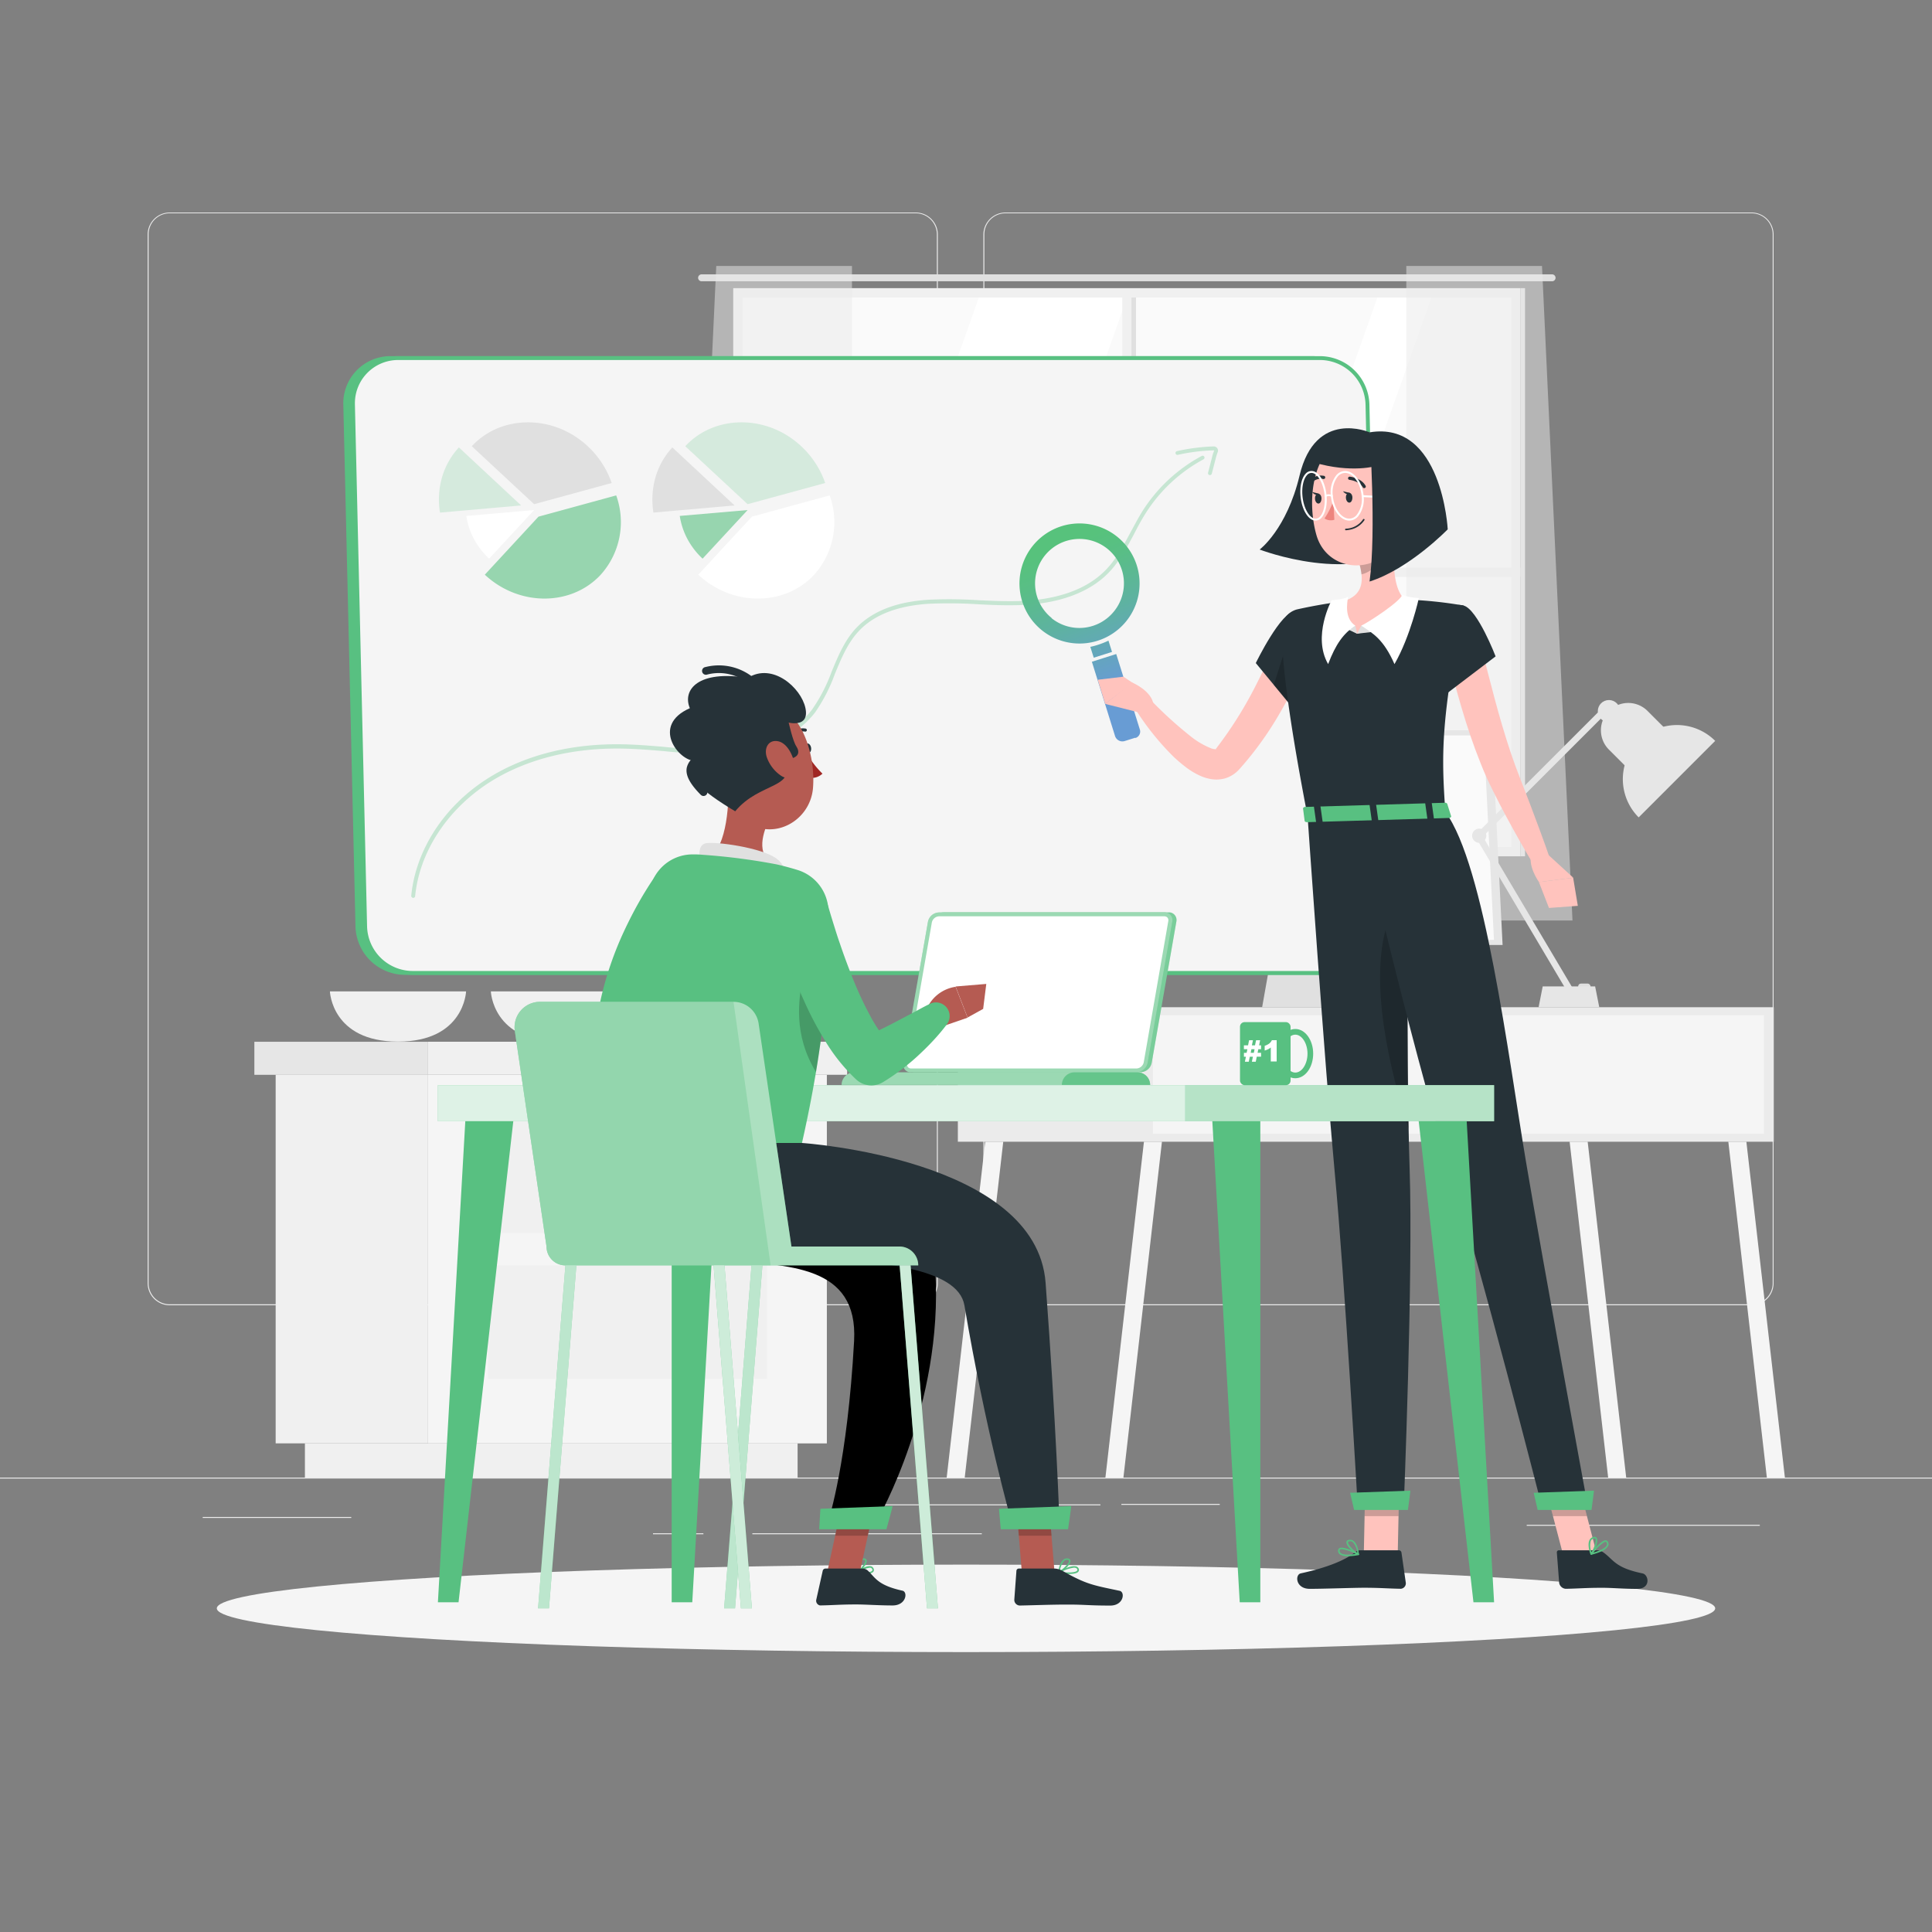 <svg xmlns="http://www.w3.org/2000/svg" xmlns:xlink="http://www.w3.org/1999/xlink" id="Ebene_1" data-name="Ebene 1" viewBox="0 0 500 500"><rect x="0" y="0" width="500" height="500" fill="#808080" stroke="none"/><defs><style>.cls-1,.cls-8{fill:#ebebeb;}.cls-2{fill:#f0f0f0;}.cls-3{fill:#f5f5f5;}.cls-4{fill:#e6e6e6;}.cls-5{fill:#fafafa;}.cls-19,.cls-21,.cls-22,.cls-26,.cls-27,.cls-28,.cls-6{fill:#fff;}.cls-7{fill:#e0e0e0;}.cls-26,.cls-8{opacity:0.5;}.cls-10,.cls-11,.cls-15,.cls-19,.cls-20,.cls-21,.cls-22,.cls-23,.cls-26,.cls-27,.cls-28,.cls-8{isolation:isolate;}.cls-10,.cls-11,.cls-20,.cls-23,.cls-9{fill:#58c081;}.cls-10,.cls-15,.cls-16,.cls-21{opacity:0.2;}.cls-11,.cls-27{opacity:0.6;}.cls-12,.cls-20{opacity:0.3;}.cls-13{fill:#263238;}.cls-14{fill:#ffc3bd;}.cls-17{fill:#ed847e;}.cls-18{fill:url(#Neues_Verlaufsfeld_1);}.cls-19,.cls-23{opacity:0.8;}.cls-22{opacity:0.4;}.cls-24{fill:#a02724;}.cls-25{fill:#b55b52;}.cls-28{opacity:0.7;}</style><linearGradient id="Neues_Verlaufsfeld_1" x1="186.11" y1="127.6" x2="234.51" y2="154.91" gradientTransform="translate(212.84 -76.83) rotate(39.53)" gradientUnits="userSpaceOnUse"><stop offset="0.02" stop-color="#57c27c"></stop><stop offset="0.15" stop-color="#59be86"></stop><stop offset="0.37" stop-color="#5eb2a1"></stop><stop offset="0.66" stop-color="#679fcc"></stop><stop offset="0.7" stop-color="#689cd4"></stop></linearGradient></defs><g id="freepik--background-complete--inject-49"><rect class="cls-1" y="382.4" width="500" height="0.25"></rect><rect class="cls-1" x="290.21" y="389.21" width="25.46" height="0.25"></rect><rect class="cls-1" x="395.11" y="394.62" width="60.33" height="0.25"></rect><rect class="cls-1" x="222.46" y="389.33" width="62.33" height="0.25"></rect><rect class="cls-1" x="169" y="396.81" width="13.04" height="0.25"></rect><rect class="cls-1" x="194.71" y="396.81" width="59.38" height="0.25"></rect><rect class="cls-1" x="52.46" y="392.59" width="38.45" height="0.25"></rect><path class="cls-1" d="M237,337.8H43.91a5.71,5.71,0,0,1-5.7-5.71V60.66A5.71,5.71,0,0,1,43.91,55H237a5.71,5.71,0,0,1,5.71,5.71h0V332.09A5.71,5.71,0,0,1,237,337.8ZM43.91,55.2a5.46,5.46,0,0,0-5.45,5.46V332.09a5.46,5.46,0,0,0,5.45,5.46H237a5.48,5.48,0,0,0,5.46-5.46V60.66A5.48,5.48,0,0,0,237,55.2Z"></path><path class="cls-1" d="M453.31,337.8H260.21a5.73,5.73,0,0,1-5.71-5.71V60.66A5.72,5.72,0,0,1,260.21,55h193.1A5.71,5.71,0,0,1,459,60.66V332.09A5.7,5.7,0,0,1,453.31,337.8ZM260.21,55.2a5.48,5.48,0,0,0-5.46,5.46V332.09a5.48,5.48,0,0,0,5.46,5.46h193.1a5.48,5.48,0,0,0,5.46-5.46V60.66a5.48,5.48,0,0,0-5.46-5.46Z"></path><path class="cls-2" d="M120.62,256.57s-.44,13-17.62,13-17.62-13-17.62-13Z"></path><path class="cls-2" d="M162.27,256.57s-.45,13-17.62,13-17.62-13-17.62-13Z"></path><rect class="cls-2" x="71.34" y="278.15" width="39.43" height="95.39"></rect><rect class="cls-2" x="78.91" y="373.54" width="127.51" height="8.86"></rect><rect class="cls-3" x="110.77" y="278.16" width="103.22" height="95.39"></rect><rect class="cls-2" x="126.28" y="289.76" width="72.21" height="29.35"></rect><rect class="cls-2" x="126.28" y="327.47" width="72.21" height="29.35"></rect><rect class="cls-2" x="110.77" y="269.6" width="108.47" height="8.55"></rect><rect class="cls-4" x="65.83" y="269.61" width="44.94" height="8.55"></rect><rect class="cls-5" x="191.15" y="75.96" width="200.95" height="144.26"></rect><polygon class="cls-6" points="202.58 220.22 253.7 75.96 292.06 75.96 240.94 220.22 202.58 220.22"></polygon><polygon class="cls-6" points="305.73 220.22 356.84 75.96 370.83 75.96 319.72 220.22 305.73 220.22"></polygon><path class="cls-7" d="M401.68,71H181.57a.91.91,0,0,0-.9.89h0a.9.9,0,0,0,.9.9H401.68a.9.9,0,0,0,.9-.9h0A.91.91,0,0,0,401.68,71Z"></path><rect class="cls-2" x="290.44" y="75.65" width="2.38" height="144.88"></rect><rect class="cls-7" x="292.81" y="75.65" width="1.19" height="144.88"></rect><rect class="cls-2" x="189.76" y="146.91" width="203.73" height="2.38"></rect><path class="cls-2" d="M393.49,219.23h0V74.57H189.76V219.23h0v2.38H393.49Zm-201.35,0V77h199V219.23Z"></path><rect class="cls-7" x="393.49" y="74.57" width="1.19" height="147.04"></rect><polygon class="cls-8" points="363.95 68.82 363.95 238.23 406.96 238.23 399.07 68.82 363.95 68.82"></polygon><polygon class="cls-8" points="220.49 68.82 220.49 238.23 177.48 238.23 185.37 68.82 220.49 68.82"></polygon><rect class="cls-1" x="247.89" y="260.67" width="211.16" height="34.81"></rect><rect class="cls-3" x="378.82" y="262.74" width="77.68" height="30.67"></rect><rect class="cls-3" x="298.38" y="262.74" width="77.68" height="30.67"></rect><polygon class="cls-3" points="290.74 382.4 286.08 382.4 296.05 295.48 300.71 295.48 290.74 382.4"></polygon><polygon class="cls-3" points="249.67 382.4 245 382.4 254.97 295.48 259.64 295.48 249.67 382.4"></polygon><polygon class="cls-3" points="416.19 382.4 420.86 382.4 410.89 295.48 406.22 295.48 416.19 382.4"></polygon><polygon class="cls-3" points="457.26 382.4 461.93 382.4 451.96 295.48 447.29 295.48 457.26 382.4"></polygon><polygon class="cls-7" points="349.77 222.33 333.44 222.33 326.64 260.67 342.97 260.67 349.77 222.33"></polygon><polygon class="cls-4" points="386.09 189 294.76 189 297.54 244.56 388.87 244.56 386.09 189"></polygon><polygon class="cls-5" points="383.99 190.32 296.99 190.32 299.64 243.24 386.64 243.24 383.99 190.32"></polygon><rect class="cls-7" x="408.42" y="254.55" width="3.21" height="1.48" rx="0.72"></rect><path class="cls-4" d="M443.89,191.74l-19.8,19.8a14,14,0,0,1,19.8-19.8Z"></path><path class="cls-4" d="M416.39,194l7.72,7.72,10-10L426.39,184a7.06,7.06,0,0,0-10,0l0,0h0a7.06,7.06,0,0,0,0,10Z"></path><rect class="cls-4" x="376.03" y="198.93" width="46.6" height="1.67" transform="translate(-24.3 340.88) rotate(-45)"></rect><rect class="cls-4" x="393.76" y="213.15" width="1.67" height="46.6" transform="translate(-65.41 234.35) rotate(-30.67)"></rect><circle class="cls-4" cx="416.39" cy="184.05" r="2.88"></circle><circle class="cls-4" cx="382.82" cy="216.28" r="1.84"></circle><polygon class="cls-4" points="399.25 255.28 412.82 255.28 413.89 260.67 398.19 260.67 399.25 255.28"></polygon></g><g id="freepik--Shadow--inject-49"><ellipse id="freepik--path--inject-49" class="cls-3" cx="250" cy="416.24" rx="193.89" ry="11.32"></ellipse></g><g id="freepik--Board--inject-49"><path class="cls-9" d="M343.31,251.79H104.76a12.38,12.38,0,0,1-12.28-12L89.35,104.67a11.71,11.71,0,0,1,11.4-12H339.62a12.38,12.38,0,0,1,12.28,12L355,239.79a11.71,11.71,0,0,1-11.4,12Z"></path><path class="cls-9" d="M343.31,252.29H104.76A12.86,12.86,0,0,1,92,239.81L88.85,104.68a12.2,12.2,0,0,1,11.87-12.51h238.9a12.86,12.86,0,0,1,12.78,12.49l3.13,135.12a12.2,12.2,0,0,1-11.87,12.51ZM101.07,93.17a11.18,11.18,0,0,0-11.22,11.16v.33L93,239.78a11.85,11.85,0,0,0,11.78,11.51H343.31a11.19,11.19,0,0,0,11.22-11.18v-.3L351.4,104.68a11.85,11.85,0,0,0-11.78-11.51Z"></path><path class="cls-3" d="M345.31,251.79H106.76a12.38,12.38,0,0,1-12.28-12L91.35,104.67a11.71,11.71,0,0,1,11.4-12H341.62a12.38,12.38,0,0,1,12.28,12L357,239.79a11.71,11.71,0,0,1-11.4,12Z"></path><path class="cls-9" d="M345.31,252.29H106.76A12.86,12.86,0,0,1,94,239.81L90.85,104.68a12.2,12.2,0,0,1,11.87-12.51h238.9a12.86,12.86,0,0,1,12.78,12.49l3.13,135.12a12.2,12.2,0,0,1-11.87,12.51ZM103.07,93.17a11.18,11.18,0,0,0-11.22,11.16v.33L95,239.78a11.85,11.85,0,0,0,11.78,11.51H345.31a11.19,11.19,0,0,0,11.22-11.18v-.3L353.4,104.68a11.85,11.85,0,0,0-11.78-11.51Z"></path><path class="cls-7" d="M138.23,130.48l-16.13-15c7.63-8.24,21.19-8.24,30,0a23.4,23.4,0,0,1,6.2,9.52Z"></path><path class="cls-10" d="M134.87,130.81l-21,1.85a21,21,0,0,1,.52-9.12,19.39,19.39,0,0,1,4.37-7.75Z"></path><path class="cls-6" d="M138.23,132l-11.64,12.58a19.66,19.66,0,0,1-3.91-5.06,18.71,18.71,0,0,1-2-6Z"></path><path class="cls-11" d="M139.36,133.71l20.11-5.5a20.36,20.36,0,0,1-4,20.52c-7.63,8.24-21.19,8.24-30,0Z"></path><path class="cls-10" d="M193.48,130.48l-16.13-15c7.63-8.24,21.19-8.24,30,0a23.52,23.52,0,0,1,6.21,9.52Z"></path><path class="cls-7" d="M190.11,130.81l-21,1.85a20.82,20.82,0,0,1,.53-9.12,19.25,19.25,0,0,1,4.36-7.75Z"></path><path class="cls-11" d="M193.48,132l-11.65,12.58a19.66,19.66,0,0,1-3.91-5.06,18.71,18.71,0,0,1-2-6Z"></path><path class="cls-6" d="M194.6,133.71l20.11-5.5a20.32,20.32,0,0,1-4,20.52c-7.63,8.24-21.19,8.24-30,0Z"></path><g class="cls-12"><path class="cls-9" d="M106.93,232.37h-.05a.52.52,0,0,1-.45-.55c1.14-11.78,8.44-23.07,19.53-30.19,9.61-6.17,21.82-9.29,35.39-9,3.48.07,7,.36,10.43.65a110.79,110.79,0,0,0,15.67.54c5.85-.35,16.59-2.14,22.75-10.24a42.91,42.91,0,0,0,5-9.68c1.66-4,3.37-8.21,6.44-11.43,4.08-4.29,10.35-6.73,18.65-7.26a114.77,114.77,0,0,1,12.85.12c3.69.17,7.51.35,11.26.2,6.62-.26,15.77-1.85,21.74-8,2.74-2.8,4.64-6.38,6.48-9.84,1-1.8,1.95-3.67,3.06-5.43A41.3,41.3,0,0,1,311,118a.5.5,0,0,1,.67.19h0a.51.51,0,0,1-.2.68,40.41,40.41,0,0,0-15,14c-1.09,1.73-2.08,3.58-3,5.37-1.87,3.52-3.8,7.16-6.65,10.07-4.91,5-12.66,7.89-22.42,8.27-3.78.15-7.62,0-11.33-.2a117.88,117.88,0,0,0-12.75-.12c-8,.51-14.09,2.85-18,7-2.94,3.08-4.61,7.17-6.24,11.12A43.48,43.48,0,0,1,211,184.3c-6.41,8.41-17.47,10.27-23.5,10.63a111.19,111.19,0,0,1-15.8-.55c-3.4-.28-6.92-.57-10.37-.64-13.33-.28-25.39,2.79-34.83,8.85-10.83,7-18,18-19.07,29.45A.54.54,0,0,1,106.93,232.37Z"></path><path class="cls-9" d="M313.09,122.94H313a.5.5,0,0,1-.35-.61l1.09-4.25a10.27,10.27,0,0,1,.47-1.42.11.11,0,0,0,0-.11,48.71,48.71,0,0,0-9.39,1.16.49.49,0,0,1-.59-.37h0a.49.49,0,0,1,.37-.59h0a51.47,51.47,0,0,1,9.5-1.22,1.09,1.09,0,0,1,.92.46,1.11,1.11,0,0,1,.11,1.07,9.58,9.58,0,0,0-.42,1.28l-1.1,4.25A.49.49,0,0,1,313.09,122.94Z"></path></g></g><g id="freepik--character-2--inject-49"><path class="cls-13" d="M354.44,111.89s-14-6.14-18.11,11.17C333,137,326,142.22,326,142.22s24.75,9.56,38.55-1.65Z"></path><path class="cls-14" d="M338.17,170.17c-.51,1.38-1,2.56-1.54,3.8s-1.1,2.43-1.67,3.63c-1.15,2.4-2.45,4.72-3.77,7a87.13,87.13,0,0,1-9.27,13.13l-.67.76c-.24.27-.36.44-.86.95a8,8,0,0,1-3.34,2,8.34,8.34,0,0,1-3.55.2,11.48,11.48,0,0,1-2.74-.8,19.56,19.56,0,0,1-4-2.4,38.53,38.53,0,0,1-3.22-2.77,69.36,69.36,0,0,1-9.94-12.52l3.55-2.68a103,103,0,0,0,10.88,10,20.7,20.7,0,0,0,5.52,3.24c.8.27,1.35.15,1.21.11s-.13,0-.1,0a4.52,4.52,0,0,0,.38-.51l.55-.72a103.1,103.1,0,0,0,7.9-12.32c1.18-2.16,2.28-4.37,3.35-6.59.53-1.11,1.05-2.22,1.55-3.34s1-2.29,1.4-3.3Z"></path><path class="cls-13" d="M335.32,158.14C331.58,158,325,171.6,325,171.6l9.73,11.79s11.34-14.23,9.79-18.83C342.86,159.77,340.76,158.33,335.32,158.14Z"></path><polygon class="cls-15" points="334.7 161.42 329.64 177.27 334.2 182.78 334.7 161.42"></polygon><polygon class="cls-14" points="361.73 402.23 352.95 402.23 353.38 381.89 362.16 381.89 361.73 402.23"></polygon><path class="cls-13" d="M352.1,401.21H362a.7.7,0,0,1,.7.6l1.12,7.81a1.41,1.41,0,0,1-1.25,1.55h-.16c-3.44-.06-5.1-.26-9.44-.26-2.67,0-10.33.28-14,.28s-3.88-3.65-2.35-4c6.88-1.48,11.74-3.52,14.06-5.47A2.29,2.29,0,0,1,352.1,401.21Z"></path><g class="cls-16"><polygon points="353.38 381.89 353.16 392.38 361.94 392.38 362.17 381.89 353.38 381.89"></polygon></g><path class="cls-13" d="M331.79,162.49c-.19,5.56.77,18.53,6.61,48.72l35.66-1.06c-1-14.49-1.31-23.44,4.74-53.43a106.1,106.1,0,0,0-15.2-1.55,113.82,113.82,0,0,0-16.2.49c-4.12.5-8.57,1.35-11.49,2A5.17,5.17,0,0,0,331.79,162.49Z"></path><path class="cls-14" d="M361.45,137c-.87,5.24-1.6,14.82,2.15,18.18A20.21,20.21,0,0,1,351.23,164c-8.22-4.17-3.83-8.34-3.83-8.34,5.77-1.56,5.49-5.87,4.36-9.89Z"></path><polygon class="cls-7" points="351.23 164 352.29 161.92 358 163.21 351.23 164"></polygon><path class="cls-6" d="M352.29,161.92c1.84-.84,10.32-6.36,10.65-8.09.67.73,4.26.95,4.26.95s-2.15,9.87-6.31,17.09C358.05,165.43,355.35,163.92,352.29,161.92Z"></path><polygon class="cls-7" points="351.23 164 350.75 161.92 347.25 162.17 351.23 164"></polygon><path class="cls-6" d="M350.75,161.92c-2.83-1.88-2.14-5.81-1.86-7.53-.67.72-4.26.94-4.26.94s-5.08,9.32-.91,16.54C345.69,166.69,347.69,163.92,350.75,161.92Z"></path><path class="cls-15" d="M357.5,140.57l-5.73,5.2a17.47,17.47,0,0,1,.58,2.86c2.21-.39,5.19-2.92,5.35-5.25A7.83,7.83,0,0,0,357.5,140.57Z"></path><path class="cls-14" d="M364.3,125c-.11,8.72,0,12.41-4.14,17.08-6.28,7-17,5-19.46-3.58-2.24-7.71-1.69-20.67,6.65-24.55a11.89,11.89,0,0,1,16.95,11Z"></path><path class="cls-6" d="M363.59,129.19h0l-10.95-.54a.25.25,0,0,1-.24-.26h0a.25.25,0,0,1,.26-.24h0l10.95.54a.25.25,0,0,1,.23.27h0a.24.24,0,0,1-.25.23Z"></path><path class="cls-13" d="M338.4,211.21s4.51,65.25,7,91.92c2.61,27.75,6,87.22,6,87.22h11.87s2.48-60.48,1.54-87.85c-1-29.83-.37-92.06-.37-92.06Z"></path><polygon class="cls-9" points="364.37 390.77 350.44 390.77 349.41 386.33 365.02 385.78 364.37 390.77"></polygon><path class="cls-15" d="M364.35,233.74c-1.44-1.6-3-.77-4.78,3.79-5.93,15.56.39,40.39,5,54.69C364.26,274.42,364.27,251,364.35,233.74Z"></path><path class="cls-13" d="M350,128.76c0,.71-.32,1.3-.78,1.32s-.86-.53-.9-1.24.31-1.3.78-1.32S350,128.05,350,128.76Z"></path><path class="cls-13" d="M342,129c0,.71-.32,1.3-.78,1.32s-.86-.53-.9-1.24.31-1.3.78-1.32S342,128.24,342,129Z"></path><path class="cls-13" d="M341.29,127.74l-1.72-.41S340.51,128.62,341.29,127.74Z"></path><path class="cls-17" d="M345.08,129.53a18.6,18.6,0,0,1-2.3,4.64,3,3,0,0,0,2.55.35Z"></path><path class="cls-13" d="M349.32,137.1a6.67,6.67,0,0,1-1,.13.21.21,0,0,1-.22-.2h0a.22.22,0,0,1,.2-.21,5.55,5.55,0,0,0,4.46-2.42.21.21,0,0,1,.29-.07h0a.19.19,0,0,1,.07.27h0A5.83,5.83,0,0,1,349.32,137.1Z"></path><path class="cls-14" d="M367,132.86a6.34,6.34,0,0,1-3.14,3.71c-2,1-3.42-.67-3.23-2.78.17-1.89,1.41-4.71,3.59-4.84a2.86,2.86,0,0,1,3,2.74A2.75,2.75,0,0,1,367,132.86Z"></path><path class="cls-13" d="M353.13,126.32a.4.4,0,0,1-.44-.2c-.95-1.67-3.42-1.93-3.44-1.94a.41.41,0,1,1,.08-.82c.12,0,2.92.3,4.08,2.35a.4.4,0,0,1-.14.56h0Z"></path><path class="cls-13" d="M339.42,124.92a.43.43,0,0,1-.4-.71h0a4.13,4.13,0,0,1,3.64-1.06.42.42,0,0,1,.3.51.43.43,0,0,1-.51.3h0a3.24,3.24,0,0,0-2.87.87A.42.42,0,0,1,339.42,124.92Z"></path><path class="cls-14" d="M383.2,166.8c1.17,4.67,2.39,9.43,3.64,14.11s2.62,9.35,4.13,13.87,3.38,9,5.11,13.6,3.49,9.24,5.08,13.93l-4,1.89c-2.6-4.24-5-8.55-7.37-12.93q-1.76-3.28-3.42-6.64c-1.13-2.21-2.2-4.59-3.15-7-1.91-4.74-3.5-9.51-4.92-14.31s-2.72-9.6-3.82-14.54Z"></path><path class="cls-13" d="M378.8,156.72c3.6,1,8.26,13.15,8.26,13.15l-13.57,10.32s-5.36-10.11-4-14.78C370.92,160.56,374.68,155.6,378.8,156.72Z"></path><path class="cls-9" d="M348.8,402.75a3.29,3.29,0,0,1-2.13-.54,1.18,1.18,0,0,1-.38-1,.68.68,0,0,1,.36-.55c1.07-.59,4.57,1.2,5,1.4a.22.22,0,0,1,.11.22.19.19,0,0,1-.17.17A14.53,14.53,0,0,1,348.8,402.75Zm-1.57-1.82a.83.83,0,0,0-.38.07.24.24,0,0,0-.14.23.74.74,0,0,0,.24.67c.53.48,2,.56,3.92.24a11.16,11.16,0,0,0-3.64-1.21Z"></path><path class="cls-9" d="M351.52,402.44h-.08c-1.05-.48-3.12-2.37-3-3.36,0-.24.21-.53.78-.59a1.49,1.49,0,0,1,1.16.36c1.1.92,1.3,3.28,1.31,3.38a.21.21,0,0,1-.09.19Zm-2.09-3.56h-.12c-.38,0-.41.19-.42.24-.09.6,1.31,2.09,2.38,2.74a4.78,4.78,0,0,0-1.12-2.71A1.06,1.06,0,0,0,349.43,398.88Z"></path><polygon class="cls-14" points="413.27 402.23 404.49 402.23 399.17 381.89 407.96 381.89 413.27 402.23"></polygon><path class="cls-13" d="M413.35,401.21h-9.87a.53.53,0,0,0-.57.48.24.24,0,0,0,0,.12l.6,7.81a1.84,1.84,0,0,0,1.75,1.56c3.43-.06,5-.26,9.38-.26,2.67,0,5.33.28,9,.28s3.08-3.65,1.47-4c-7.21-1.48-7.45-3.52-10.2-5.47A2.75,2.75,0,0,0,413.35,401.21Z"></path><g class="cls-16"><polygon points="399.18 381.89 401.91 392.38 410.7 392.38 407.96 381.89 399.18 381.89"></polygon></g><path class="cls-13" d="M374.06,210.15c10.15,13.6,16.33,63.54,20.82,90.24,4.67,27.77,16.15,90,16.15,90H399.16s-16.15-63.3-24.61-90.1c-9.35-29.59-23.32-90.1-23.32-90.1Z"></path><polygon class="cls-9" points="411.88 390.77 397.94 390.77 396.92 386.33 412.53 385.78 411.88 390.77"></polygon><path class="cls-9" d="M414.52,401.46a3.3,3.3,0,0,0,1.69-1.41,1.15,1.15,0,0,0-.1-1.08.66.66,0,0,0-.55-.34c-1.23-.07-3.62,3.05-3.89,3.41a.21.21,0,0,0,0,.24.19.19,0,0,0,.22.08A15.4,15.4,0,0,0,414.52,401.46Zm.63-2.32a.86.86,0,0,1,.38-.1.24.24,0,0,1,.22.15.76.76,0,0,1,.08.7c-.28.66-1.55,1.36-3.44,1.91a11.25,11.25,0,0,1,2.76-2.66Z"></path><path class="cls-9" d="M411.93,402.35a.18.18,0,0,0,.07-.05c.74-.88,1.79-3.48,1.22-4.31-.14-.2-.42-.39-1-.19a1.53,1.53,0,0,0-.89.82c-.6,1.3.24,3.52.27,3.62a.21.21,0,0,0,.16.13A.2.2,0,0,0,411.93,402.35Zm.35-4.11.12-.05c.36-.13.45,0,.47,0,.35.49-.28,2.44-1,3.49a4.81,4.81,0,0,1-.16-2.93,1.06,1.06,0,0,1,.57-.51Z"></path><path class="cls-13" d="M349.29,127.55l-1.72-.41S348.51,128.43,349.29,127.55Z"></path><path class="cls-9" d="M374.53,208l1,3.17c.13.24-.16.5-.57.52l-36.7,1.09c-.32,0-.59-.14-.62-.34l-.41-3.19c0-.22.24-.41.59-.42l36.11-1.08A.66.66,0,0,1,374.53,208Z"></path><path class="cls-13" d="M369.8,212.23h1c.19,0,.33-.11.32-.23l-.58-4.14c0-.12-.19-.21-.38-.21h-1c-.19,0-.33.11-.32.23l.58,4.14C369.44,212.14,369.61,212.23,369.8,212.23Z"></path><path class="cls-13" d="M341,213.08h1c.19,0,.33-.11.32-.23l-.58-4.13c0-.12-.19-.22-.38-.21h-1c-.19,0-.33.11-.32.23l.58,4.13C340.64,213,340.81,213.09,341,213.08Z"></path><path class="cls-13" d="M355.4,212.65h1c.19,0,.33-.11.32-.24l-.58-4.13c0-.12-.19-.21-.38-.21h-1c-.19,0-.33.11-.32.23l.58,4.13C355,212.57,355.21,212.66,355.4,212.65Z"></path><path class="cls-14" d="M400.15,220.73l7,6.41-8.86,1.14s-3.32-4.55-1.74-7.84Z"></path><polygon class="cls-14" points="408.34 234.43 400.87 234.98 398.27 228.28 407.13 227.15 408.34 234.43"></polygon><path class="cls-13" d="M355.5,112.8s-7.37-3.38-15.5,6.87c9.79,2.91,16.37.89,16.37.89Z"></path><path class="cls-13" d="M354.44,111.89s1.78,25.77,0,38.61c10.34-3.28,20.23-13.51,20.23-13.51S373.22,108.78,354.44,111.89Z"></path><path class="cls-6" d="M349.19,134.73c-2.32,0-4.45-2.87-4.76-6.4a7.14,7.14,0,0,1,1.44-5.38,3,3,0,0,1,2.25-1.06c2.32,0,4.46,2.87,4.77,6.4h0a7.12,7.12,0,0,1-1.45,5.38A3,3,0,0,1,349.19,134.73Zm-1.07-12.34a2.57,2.57,0,0,0-1.88.89,6.69,6.69,0,0,0-1.31,5c.28,3.27,2.2,5.94,4.26,5.94a2.49,2.49,0,0,0,1.88-.9,6.64,6.64,0,0,0,1.32-5h0C352.1,125.05,350.19,122.39,348.12,122.39Z"></path><path class="cls-6" d="M340.48,134.73c-1.88,0-3.6-2.81-3.91-6.4-.21-2.41.29-4.6,1.3-5.7a2,2,0,0,1,1.54-.74c1.88,0,3.59,2.81,3.91,6.4h0c.2,2.41-.3,4.59-1.31,5.7A2.1,2.1,0,0,1,340.48,134.73Zm-1.07-12.34a1.52,1.52,0,0,0-1.17.58c-.91,1-1.37,3.08-1.17,5.32.27,3.22,1.84,5.94,3.41,5.94a1.6,1.6,0,0,0,1.16-.58c.91-1,1.37-3.08,1.18-5.32h0C342.54,125.11,341,122.39,339.41,122.39Z"></path><path class="cls-6" d="M344.68,128.56h-.11a1.45,1.45,0,0,0-1.37,0,.25.25,0,0,1-.34-.08.23.23,0,0,1,.06-.33h0a2,2,0,0,1,1.85,0,.26.26,0,0,1,.13.33A.28.28,0,0,1,344.68,128.56Z"></path><path class="cls-18" d="M287.79,168.72l-4.73,1.49-.89-2.81a16.13,16.13,0,0,0,1.93-.51,21.23,21.23,0,0,0,2.77-1.09Zm1.36-29.8a15.54,15.54,0,1,0,2.32,21.85,15.54,15.54,0,0,0-2.32-21.85Zm-17,21a11.5,11.5,0,1,1,16.17-1.72A11.5,11.5,0,0,1,272.16,160Zm21.67,31-2.78.87a2,2,0,0,1-2.46-1.28l-6-19.25,6.3-2L295,188.82A1.74,1.74,0,0,1,293.83,191Z"></path><path class="cls-14" d="M296.35,184.78,286,182.16l7-5.53s5.2,2.19,5.53,5.83Z"></path><polygon class="cls-14" points="284.09 175.92 290.74 175.13 293.16 176.74 286.03 182.16 284.09 175.92"></polygon></g><g id="freepik--Desk--inject-49"><rect class="cls-9" x="113.33" y="280.84" width="273.33" height="9.33"></rect><rect class="cls-19" x="113.33" y="280.84" width="273.33" height="9.33"></rect><rect class="cls-20" x="306.67" y="280.84" width="80" height="9.33"></rect><polygon class="cls-9" points="326.17 414.67 320.84 414.67 313.75 290.17 326.17 290.17 326.17 414.67"></polygon><polygon class="cls-9" points="381.33 414.67 386.67 414.67 379.58 290.17 367.16 290.17 381.33 414.67"></polygon><polygon class="cls-9" points="118.67 414.67 113.33 414.67 120.42 290.17 132.84 290.17 118.67 414.67"></polygon><polygon class="cls-9" points="173.83 414.67 179.16 414.67 186.25 290.17 173.83 290.17 173.83 414.67"></polygon><path class="cls-9" d="M302.45,236.14H244.13a3,3,0,0,0-2.85,2.43L234.9,275.1a2,2,0,0,0,1.53,2.38,2.49,2.49,0,0,0,.47,0h58.31a3,3,0,0,0,2.85-2.42l6.38-36.53a2,2,0,0,0-1.52-2.38A1.88,1.88,0,0,0,302.45,236.14Z"></path><path class="cls-21" d="M302.45,236.14H244.13a3,3,0,0,0-2.85,2.43L234.9,275.1a2,2,0,0,0,1.53,2.38,2.49,2.49,0,0,0,.47,0h58.31a3,3,0,0,0,2.85-2.42l6.38-36.53a2,2,0,0,0-1.52-2.38A1.88,1.88,0,0,0,302.45,236.14Z"></path><path class="cls-9" d="M301.33,236.14H243a3,3,0,0,0-2.85,2.43l-6.38,36.53a2,2,0,0,0,1.53,2.38,2.49,2.49,0,0,0,.47,0h58.31A3,3,0,0,0,297,275.1l6.38-36.53a2,2,0,0,0-1.52-2.39A2.32,2.32,0,0,0,301.33,236.14Z"></path><path class="cls-22" d="M301.33,236.14H243a3,3,0,0,0-2.85,2.43l-6.38,36.53a2,2,0,0,0,1.53,2.38,2.49,2.49,0,0,0,.47,0h58.31A3,3,0,0,0,297,275.1l6.38-36.53a2,2,0,0,0-1.52-2.39A2.32,2.32,0,0,0,301.33,236.14Z"></path><path class="cls-6" d="M235.8,276.52a1.06,1.06,0,0,1-.82-.34,1.1,1.1,0,0,1-.2-.91l6.38-36.53a2,2,0,0,1,1.86-1.6h58.31a1.07,1.07,0,0,1,.82.35,1.1,1.1,0,0,1,.2.91L296,274.92a2,2,0,0,1-1.86,1.6Z"></path><path class="cls-9" d="M294.4,277.52H221.06a3.27,3.27,0,0,0-3.25,3.25h79.84A3.27,3.27,0,0,0,294.4,277.52Z"></path><path class="cls-22" d="M294.4,277.52H221.06a3.27,3.27,0,0,0-3.25,3.25h79.84A3.27,3.27,0,0,0,294.4,277.52Z"></path><path class="cls-23" d="M294.4,277.52H278.06a3.27,3.27,0,0,0-3.25,3.25h22.84A3.27,3.27,0,0,0,294.4,277.52Z"></path><rect class="cls-9" x="320.91" y="264.52" width="13.09" height="16.32" rx="1.19"></rect><path class="cls-6" d="M322.63,272.47l.19-.94h-.9v-1H323l.26-1.32h1l-.27,1.32h.81l.27-1.32h1.05l-.27,1.32h.51v1h-.71l-.19.94h.9v1h-1.11l-.26,1.3h-1l.26-1.29h-.81l-.26,1.3h-1l.26-1.3h-.51v-1Zm1.05,0h.81l.19-.94h-.81Z"></path><path class="cls-6" d="M330.4,269.2v5.5h-1.52v-3.61a4.1,4.1,0,0,1-.71.46,6.49,6.49,0,0,1-.87.33v-1.23a3.86,3.86,0,0,0,1.2-.6,2.38,2.38,0,0,0,.66-.85Z"></path><path class="cls-9" d="M335.23,279.05c-2.59,0-4.62-2.8-4.62-6.37s2.07-6.38,4.62-6.38,4.62,2.86,4.62,6.38S337.82,279.05,335.23,279.05Zm0-11.28c-1.71,0-3.15,2.24-3.15,4.91s1.44,4.9,3.15,4.9,3.15-2.24,3.15-4.9S336.93,267.77,335.23,267.77Z"></path></g><g id="freepik--character-1--inject-49"><path class="cls-9" d="M181.55,234.11l-.93,1.44-1,1.58c-.65,1.06-1.28,2.14-1.91,3.23-1.24,2.18-2.44,4.39-3.55,6.63a91.66,91.66,0,0,0-5.59,13.71c-.36,1.16-.68,2.32-1,3.48l-.41,1.75-.17.87-.09.44a.65.65,0,0,1-.06.29s-.08,0-.18-.26a1.5,1.5,0,0,0-.48-.58c-.17-.1-.2,0-.11.09a2.91,2.91,0,0,0,.69.47,11.11,11.11,0,0,0,2.69.92,33.28,33.28,0,0,0,3.43.61c2.38.31,5,.46,7.46.59h.25a3.51,3.51,0,0,1,1,6.81,43.15,43.15,0,0,1-8.52,2.11,26.37,26.37,0,0,1-9.78-.25,14.4,14.4,0,0,1-3-1.11,11.4,11.4,0,0,1-3.22-2.42,10.5,10.5,0,0,1-2.34-4.1,11.9,11.9,0,0,1-.41-4.24,2.16,2.16,0,0,1,.06-.71l.07-.55.13-1.12c.11-.73.21-1.47.33-2.2.25-1.46.53-2.91.88-4.33a87.45,87.45,0,0,1,5.74-16.33c1.21-2.58,2.5-5.12,3.91-7.59.7-1.24,1.44-2.46,2.2-3.67.38-.61.77-1.21,1.18-1.82s.79-1.16,1.31-1.88a7,7,0,0,1,11.57,7.86Z"></path><path class="cls-13" d="M208.29,193.75c.1.68.54,1.17,1,1.11s.72-.67.62-1.34-.54-1.17-1-1.11S208.19,193.08,208.29,193.75Z"></path><path class="cls-24" d="M208.77,194.93a24.35,24.35,0,0,0,4.08,5.29,3.93,3.93,0,0,1-3.13,1.08Z"></path><path class="cls-13" d="M205.34,190.37a.39.39,0,0,0,.22-.11,3.15,3.15,0,0,1,2.74-.93.4.4,0,1,0,.17-.78,3.93,3.93,0,0,0-3.47,1.14.42.42,0,0,0,0,.57A.4.4,0,0,0,205.34,190.37Z"></path><path class="cls-25" d="M188.48,201.2c.29,6.3-.19,17.68-5.08,21.13,0,0,.75,6.45,12.12,8.15,12.49,1.86,6.9-5.32,6.9-5.32-6.58-2.64-5.65-7.68-3.75-12.25Z"></path><path class="cls-7" d="M181.44,224.85c-.49-2.85-1-6.1,1.15-6.6,2.36-.55,14.58,1.08,18.44,4s1.88,8,1.88,8Z"></path><path class="cls-9" d="M214.39,235.47c.46,10.08,0,30.07-6.84,60.33H162.33c-.28-6.29,6.21-33.41,5.65-63.21A11.26,11.26,0,0,1,179,221.12h.18a24.52,24.52,0,0,1,2.8.11,160.79,160.79,0,0,1,19.06,2.48c1.88.43,3.71.93,5.37,1.44A11.33,11.33,0,0,1,214.39,235.47Z"></path><path class="cls-15" d="M207.56,253.61c-.72,5.12-2.38,14,3.61,23.82.68-4.07,1.23-7.88,1.68-11.44Z"></path><path class="cls-25" d="M242.8,266l7.61-2.62-3.1-8a9.65,9.65,0,0,0-7.69,6.27Z"></path><polygon class="cls-25" points="254.44 261.1 255.25 254.64 247.31 255.3 250.41 263.33 254.44 261.1"></polygon><path class="cls-9" d="M214.34,234.54c.42,1.47.94,3.18,1.44,4.78s1,3.24,1.58,4.85c1.08,3.22,2.27,6.39,3.52,9.49a90.2,90.2,0,0,0,4.16,8.92,39.63,39.63,0,0,0,5,7.43l-7.33-1.13c1.41-.61,2.86-1.24,4.32-2s2.95-1.44,4.42-2.24l4.5-2.37c1.5-.79,3-1.65,4.53-2.39l.16-.08a3.54,3.54,0,0,1,4.41,5.3,51.9,51.9,0,0,1-3.58,4.25c-1.25,1.35-2.56,2.63-3.92,3.89s-2.8,2.45-4.3,3.59a54.15,54.15,0,0,1-4.78,3.26,5.78,5.78,0,0,1-6.94-.77l-.39-.37a46.76,46.76,0,0,1-7.65-9.67,86.14,86.14,0,0,1-5.35-10.15c-1.57-3.43-2.92-6.91-4.15-10.41-.61-1.75-1.2-3.51-1.73-5.28s-1-3.51-1.51-5.47a7,7,0,0,1,13.53-3.61Z"></path><path class="cls-25" d="M185.58,195.69c1.75,8.2,2.35,13.09,7.17,16.72,7.25,5.46,16.91.14,17.65-8.43.66-7.71-2.3-19.83-10.9-21.92a11.46,11.46,0,0,0-13.92,13.63Z"></path><path class="cls-13" d="M203.25,196.55c3.92-.3,3.69-2.11,2.81-3.44s-1.95-6.11-1.95-6.11,5.45,1.44,4.33-3.78-8.48-11.83-14.91-7.78c-12.81-2.11-17,3.06-15,7.84-10.17,4.5-2.83,13.61,1.22,13.61-3.61,3.22,1.78,7.86,10.52,13.07C196.67,202.25,206.11,204.32,203.25,196.55Z"></path><path class="cls-13" d="M195.33,178.06a1,1,0,0,1-.71-.31A12.07,12.07,0,0,0,183,174.58a1,1,0,1,1-.46-1.94,14.19,14.19,0,0,1,13.54,3.72,1,1,0,0,1-.75,1.7Z"></path><path class="cls-13" d="M182.08,206a1,1,0,0,1-.71-.29c-2.82-2.84-4-5.06-3.64-7a4.53,4.53,0,0,1,2.84-3.24,1,1,0,0,1,.86,1.81c-1.05.5-1.61,1.08-1.73,1.77s.28,2.42,3.09,5.24a1,1,0,0,1,0,1.41h0A1,1,0,0,1,182.08,206Z"></path><path class="cls-25" d="M198.43,195.91a9.57,9.57,0,0,0,3.7,4.84c2.29,1.51,3.84-.2,3.54-2.67-.27-2.23-1.79-5.7-4.25-6.23S197.66,193.52,198.43,195.91Z"></path><path class="cls-9" d="M276.62,407.35c1.08,0,2.13-.15,2.48-.63a.78.78,0,0,0,0-.88,1,1,0,0,0-.63-.47c-1.41-.38-4.36,1.3-4.49,1.38a.18.18,0,0,0-.09.2.2.2,0,0,0,.15.17A16,16,0,0,0,276.62,407.35Zm1.34-1.64a1.58,1.58,0,0,1,.38.05.58.58,0,0,1,.4.28c.14.25.09.37,0,.44-.4.55-2.54.56-4.11.34a9.18,9.18,0,0,1,3.37-1.11Z"></path><path class="cls-9" d="M274.06,407.12h.08c1-.45,3.05-2.28,2.89-3.24,0-.22-.19-.5-.74-.56a1.49,1.49,0,0,0-1.11.34c-1.08.89-1.31,3.17-1.32,3.26a.21.21,0,0,0,.09.18A.14.14,0,0,0,274.06,407.12Zm2.07-3.43h.12c.36,0,.38.18.39.22.09.58-1.28,2-2.33,2.64a4.76,4.76,0,0,1,1.12-2.61A1.11,1.11,0,0,1,276.13,403.69Z"></path><polygon class="cls-25" points="264.45 406.92 272.91 406.92 271.3 387.34 262.84 387.34 264.45 406.92"></polygon><path class="cls-13" d="M272.92,405.94h-9.23a.62.62,0,0,0-.64.58L262.5,414a1.46,1.46,0,0,0,1.41,1.51h0c3.32-.06,8.1-.25,12.29-.25,4.89,0,5.4.26,11.14.26,3.47,0,3.91-3.51,2.41-3.82-6.82-1.45-8.49-1.61-14.73-5.13A4.44,4.44,0,0,0,272.92,405.94Z"></path><polygon class="cls-15" points="271.29 387.35 272.13 397.44 263.67 397.44 262.84 387.35 271.29 387.35"></polygon><path class="cls-9" d="M224,407.35a2.76,2.76,0,0,0,2-.55.84.84,0,0,0,0-1,.9.9,0,0,0-.63-.46c-1.23-.29-3.57,1.31-3.67,1.38a.22.22,0,0,0-.08.2.17.17,0,0,0,.15.15A9.87,9.87,0,0,0,224,407.35Zm1.06-1.61h.25a.54.54,0,0,1,.37.27c.18.33.07.47,0,.51-.36.48-2.09.48-3.35.27a6.59,6.59,0,0,1,2.67-1.05Z"></path><path class="cls-9" d="M221.82,407.12h.09c.88-.48,2.57-2.33,2.39-3.27a.65.65,0,0,0-.64-.53,1.09,1.09,0,0,0-.85.26c-1,.8-1.19,3.24-1.19,3.34a.16.16,0,0,0,.2.2Zm1.7-3.43h.09c.26,0,.29.15.3.2.1.56-1,2-1.85,2.62a4.83,4.83,0,0,1,1-2.65A.71.71,0,0,1,223.52,403.69Z"></path><polygon class="cls-25" points="214.08 406.92 222.53 406.92 226.78 387.34 218.33 387.34 214.08 406.92"></polygon><path class="cls-13" d="M223.13,405.94h-9.49a.73.73,0,0,0-.72.58L211.25,414a1.24,1.24,0,0,0,.94,1.48,1.43,1.43,0,0,0,.29,0c3.32-.06,4.93-.25,9.11-.25,2.57,0,5.86.26,9.41.26s4-3.51,2.56-3.82c-6.51-1.43-7-3.39-9.05-5.27A2.05,2.05,0,0,0,223.13,405.94Z"></path><path d="M194,295.8s46.9,14.23,48.06,33.07c2.13,34.7-14.89,64.27-14.89,64.27H214.49s4.82-14.66,6.55-46.09c2.17-39.5-72.52.92-58.71-51.25Z"></path><g class="cls-16"><polygon points="218.32 387.35 226.78 387.35 224.59 397.44 216.13 397.44 218.32 387.35"></polygon></g><path class="cls-13" d="M207.55,295.8s60.65,4,63.05,36.19c2.75,37,3.55,61.15,3.55,61.15H261.59s-6.46-22.69-12-55.31c-1.67-9.77-22.39-11.45-42-12.61-16.9-1-29.88-2-31.3-20.72l.22-8.7Z"></path><path class="cls-9" d="M277.22,389.78c.07,0-.81,6-.81,6H259l-.47-5.31Z"></path><path class="cls-9" d="M231,389.78c.07,0-1.6,6-1.6,6H212l.32-5.31Z"></path><path class="cls-9" d="M204.82,322.56l-8.49-57.67a6.57,6.57,0,0,0-6.5-5.62H139.74a6.57,6.57,0,0,0-6.57,6.57,6.2,6.2,0,0,0,.07,1l8.2,55.76h0a4.87,4.87,0,0,0,4.88,4.88h91.32a4.87,4.87,0,0,0-4.88-4.88H204.82Z"></path><path class="cls-26" d="M204.82,322.56l-8.49-57.67a6.57,6.57,0,0,0-6.5-5.62H139.74a6.57,6.57,0,0,0-6.57,6.57,6.2,6.2,0,0,0,.07,1l8.2,55.76h0a4.87,4.87,0,0,0,4.88,4.88h91.32a4.87,4.87,0,0,0-4.88-4.88H204.82Z"></path><path class="cls-20" d="M189.83,259.27H139.74a6.57,6.57,0,0,0-6.57,6.57,6.2,6.2,0,0,0,.07,1l8.2,55.76a4.87,4.87,0,0,0,4.88,4.88h53.12Z"></path><polygon class="cls-9" points="142.08 416.24 139.25 416.24 146.33 327.44 149.17 327.44 142.08 416.24"></polygon><polygon class="cls-27" points="142.08 416.24 139.25 416.24 146.33 327.44 149.17 327.44 142.08 416.24"></polygon><polygon class="cls-9" points="190.23 416.24 187.4 416.24 194.49 327.44 197.32 327.44 190.23 416.24"></polygon><polygon class="cls-27" points="190.23 416.24 187.4 416.24 194.49 327.44 197.32 327.44 190.23 416.24"></polygon><polygon class="cls-9" points="194.59 416.24 191.75 416.24 184.67 327.44 187.5 327.44 194.59 416.24"></polygon><polygon class="cls-28" points="194.59 416.24 191.75 416.24 184.67 327.44 187.5 327.44 194.59 416.24"></polygon><polygon class="cls-9" points="242.74 416.24 239.91 416.24 232.82 327.44 235.65 327.44 242.74 416.24"></polygon><polygon class="cls-28" points="242.74 416.24 239.91 416.24 232.82 327.44 235.65 327.44 242.74 416.24"></polygon></g></svg>